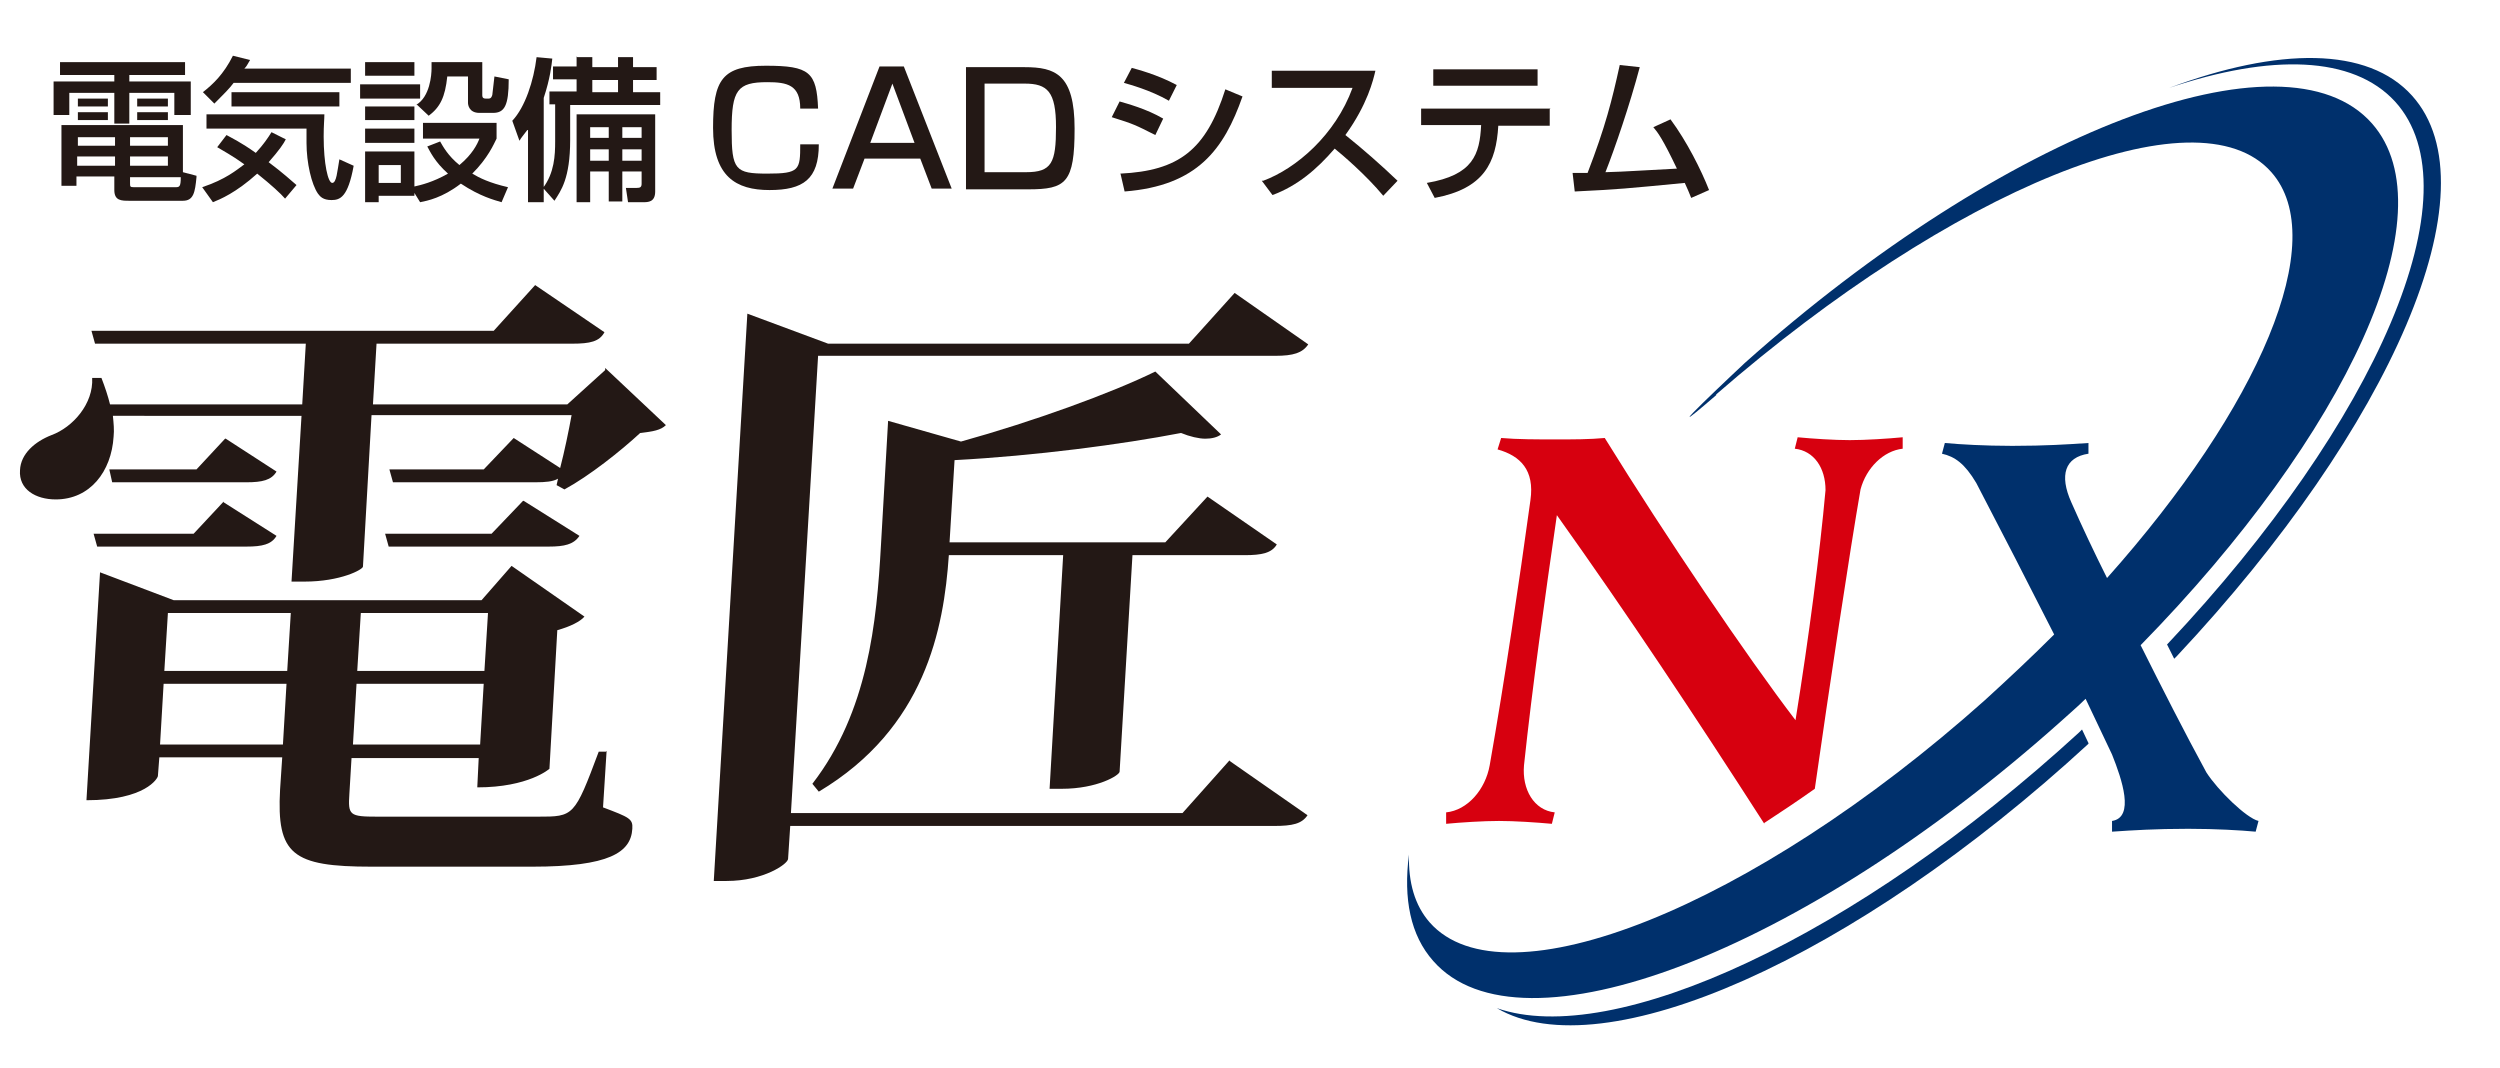 <?xml version="1.0" encoding="UTF-8"?>
<svg id="_レイヤー_1" data-name=" レイヤー 1" xmlns="http://www.w3.org/2000/svg" version="1.1" viewBox="0 0 349.9 149.5">
  <defs>
    <style>
      .cls-1 {
        fill: #00306c;
      }

      .cls-1, .cls-2, .cls-3 {
        stroke-width: 0px;
      }

      .cls-2 {
        fill: #231815;
      }

      .cls-3 {
        fill: #d7000f;
      }
    </style>
  </defs>
  <g>
    <path class="cls-2" d="M8.5,8.7h17.4v1.8h-7.8v.9h8.6v4.7h-2.3v-3.1h-6.3v4.3h-2.1v-4.3h-6.3v3.1h-2.2v-4.7h8.5v-.9h-7.6v-1.8ZM27.5,24.8c-.2,2.1-.4,3.3-1.9,3.3h-7.5c-1.1,0-2.1,0-2.1-1.5v-1.9h-5.3v1.3h-2.1v-8.5h17v6.6l1.9.5ZM10.8,21.9v1.3h5.3v-1.3h-5.3ZM10.9,19.2v1.2h5.2v-1.2h-5.2ZM10.9,13.8h4.2v1.1h-4.2v-1.1ZM10.9,15.7h4.2v1.1h-4.2v-1.1ZM18.2,19.2v1.2h5.3v-1.2h-5.3ZM18.2,21.9v1.3h5.3v-1.3h-5.3ZM18.2,24.8v.8c0,.5,0,.6.5.6h5.8c.6,0,.8,0,.8-1.4h-7.2ZM19.2,13.8h4.3v1.1h-4.3v-1.1ZM19.2,15.7h4.3v1.1h-4.3v-1.1Z"/>
    <path class="cls-2" d="M32.7,11.6c-.6.8-1.3,1.5-2.7,2.9l-1.6-1.6c1.4-1.1,2.9-2.5,4.2-5.1l2.4.6c-.4.7-.5.9-.8,1.2h14.9v2h-16.3ZM39.9,27.8c-.6-.7-1.9-1.9-3.9-3.5-3,2.7-5.2,3.6-6.2,4l-1.5-2.1c3.3-1.1,4.8-2.4,5.9-3.2-1.8-1.3-3-1.9-3.8-2.4l1.3-1.7c.7.4,2,1,4.1,2.5,1.1-1.2,1.7-2.1,2.2-2.9l2,1c-.3.6-.9,1.5-2.4,3.2,2,1.5,3.2,2.6,3.9,3.2l-1.6,1.9ZM28.9,16h16.5c0,.7-.1,1.5-.1,3.1,0,3.8.6,6.5,1.2,6.5s.7-1.6,1-3.3l2,.9c-.8,4.4-1.9,4.8-3.1,4.8s-1.6-.5-1.9-.9c-.9-1.3-1.6-4.3-1.6-7.1s0-1.6,0-2h-14v-2ZM47.5,12.9v2h-15.1v-2h15.1Z"/>
    <path class="cls-2" d="M50.4,11.8h8.4v2h-8.4v-2ZM51.1,8.7h6.9v1.9h-6.9v-1.9ZM51.1,14.9h6.9v1.9h-6.9v-1.9ZM58,27v.4h-5v.9h-1.9v-7.1h6.9v4.9c.9-.2,2.6-.6,4.7-1.8-1.9-1.7-2.5-3.1-2.9-3.8l1.8-.7c.4.7,1.1,2,2.7,3.3,1.8-1.5,2.5-2.9,2.8-3.7h-7.9v-2.2h10.3v2.2c-.4.8-1.2,2.7-3.4,4.9,1,.6,2.4,1.3,5,1.9l-.9,2.1c-1-.3-3-.8-5.7-2.6-2.6,2-4.7,2.4-5.7,2.6l-.8-1.3ZM51.1,18h6.9v2h-6.9v-2ZM53,23.1v2.5h3.1v-2.5h-3.1ZM58.2,14.7c2-1.1,2.2-4.3,2.2-5.1s0-.6,0-.9h7.1v4.6c0,.2,0,.5.5.5h.4c.3,0,.4-.2.5-.5,0-.2.2-1.5.3-2.6l2,.4c0,3.7-.6,4.7-2.2,4.7h-1.9c-1.5,0-1.6-1.2-1.6-1.4v-3.7h-2.9c-.3,2.9-1,4.3-2.6,5.5l-1.7-1.6Z"/>
    <path class="cls-2" d="M73.8,18.2c-.6.8-.8,1-1.1,1.5l-1-2.8c1.8-1.9,3-5.6,3.4-8.9l2.2.2c-.1.9-.3,2.8-1.2,5.5v14.6h-2.2v-10.1ZM80.8,8h2.1v1.4h3.6v-1.4h2.1v1.4h3.3v1.8h-3.3v1.7h3.8v1.8h-12.6v4.9c0,5.4-1.3,7.1-2.2,8.5l-1.6-1.8c1.6-2.1,1.7-4.6,1.7-6.5v-5.2h-.8v-1.8h3.8v-1.7h-3.3v-1.8h3.3v-1.4ZM91.7,16v10.8c0,1.5-1,1.5-1.7,1.5h-2.1l-.3-2h1.5c.5,0,.7-.1.7-.6v-1.7h-2.7v4.2h-1.9v-4.2h-2.6v4.3h-1.9v-12.3h11.1ZM82.6,17.8v1.5h2.6v-1.5h-2.6ZM82.6,20.9v1.6h2.6v-1.6h-2.6ZM82.9,11.2v1.7h3.6v-1.7h-3.6ZM87.1,17.8v1.5h2.7v-1.5h-2.7ZM87.1,20.9v1.6h2.7v-1.6h-2.7Z"/>
    <path class="cls-2" d="M112,15.2c0-3.3-1.8-3.7-4.6-3.7-4.2,0-5,1.1-5,6.7s.5,6.1,5,6.1,4.6-.5,4.6-4.1h2.6c0,4.9-2.2,6.4-6.9,6.4s-7.9-1.9-7.9-8.7,1.3-8.7,7.4-8.7,7.1.9,7.3,6h-2.6Z"/>
    <path class="cls-2" d="M133.3,26.4h-2.9l-1.6-4.2h-7.8l-1.6,4.2h-2.9l6.6-17.1h3.4l6.7,17.1ZM121.8,20h6.2l-3.1-8.3-3.1,8.3Z"/>
    <path class="cls-2" d="M143.4,9.4c4.3,0,7,1,7,8.6s-1.2,8.5-6.5,8.5h-8.7V9.4h8.2ZM137.8,11.7v12.4h5.8c3.6,0,4.2-1.3,4.2-6.3s-1.2-6.1-4.4-6.1h-5.6Z"/>
    <path class="cls-2" d="M161.7,18.9c-2.8-1.4-2.9-1.5-6.1-2.5l1.1-2.2c1,.3,3.7,1,6.1,2.4l-1.1,2.3ZM156.8,24.3c8.2-.4,12-3.3,14.7-11.8l2.4,1c-2.6,7.4-6.3,12.5-16.5,13.3l-.6-2.6ZM163.6,14.1c-2.6-1.5-5.6-2.3-6.3-2.5l1.1-2.1c.7.2,3.5.9,6.3,2.4l-1.1,2.2Z"/>
    <path class="cls-2" d="M176.8,25.3c4.6-1.7,10.1-6.4,12.5-13h-11.3v-2.4h14.5c-.3,1.3-1.1,4.7-4.2,9,2.5,2,5,4.2,7.3,6.4l-2,2.1c-2.4-2.9-5.8-5.8-6.8-6.6-2.5,2.9-5.2,5.2-8.7,6.5l-1.5-2Z"/>
    <path class="cls-2" d="M216.9,15.3v2.3h-7.2c-.3,5.2-2,8.8-8.9,10.1l-1.1-2.1c6.5-1.1,7.4-4,7.6-8.1h-8.4v-2.3h18.1ZM215.2,9.7v2.3h-14.6v-2.3h14.6Z"/>
    <path class="cls-2" d="M233.8,16.7c2.3,3.1,4.3,7.1,5.4,9.9l-2.5,1.1c-.3-.8-.5-1.2-.9-2.1-8.3.8-9.2.9-15.4,1.2l-.3-2.6c.5,0,1.6,0,2.1,0,2.5-6.5,3.4-10.1,4.5-15.1l2.8.3c-1.4,5.3-3.5,11.4-4.8,14.7,3.4-.1,4-.2,10-.5-2-4.2-2.7-5.1-3.3-5.8l2.2-1Z"/>
  </g>
  <g>
    <path class="cls-2" d="M197.9,130.9"/>
    <path class="cls-1" d="M240.2,55.2c32.9-28.6,67.3-42.9,77.7-31.1,8.4,9.5-1.7,32.9-23,56.8-1.8-3.6-3.5-7.2-5-10.6-1.7-3.8-.9-6.3,2.4-6.8v-1.5c-2.9.2-6.2.4-10.4.4h-.5c-3.5,0-7.1-.2-9.2-.4l-.4,1.5c1.8.4,3.2,1.4,4.8,4.1,3.6,6.9,7.3,14.1,10.9,21.2-3.1,3.1-6.3,6.1-9.7,9.2-32.5,29-67.3,42.9-77.7,31.1-2.1-2.4-3-5.6-2.9-9.5-.8,6.2.2,11.3,3.4,14.9,12.2,13.9,51.5-1.1,87.8-33.5,1.2-1.1,2.4-2.1,3.5-3.2,1.3,2.7,2.5,5.3,3.7,7.8,1.4,3.5,3.2,8.8,0,9.3v1.5c2.9-.2,6.2-.4,10.4-.4h.5c3.5,0,7.1.2,9.2.4l.4-1.5c-1.7-.4-5.7-4.3-7.3-6.8-3.1-5.7-6.2-11.8-9.2-17.8,28.9-29.5,43.3-60.6,32.4-73-12.2-13.9-51.5,1.1-87.8,33.5,0,0-14.3,13.4-4,4.5Z"/>
    <path class="cls-1" d="M292.3,104.1c-32.8,30.2-68,45.7-82.8,37,16.3,5.7,50.2-9.9,81.5-38.6,0,0,.2-.2.4-.4l.9,1.9Z"/>
    <path class="cls-3" d="M246.9,115.2c2.3-1.5,4.7-3.1,7.1-4.8,2-14,4.9-33.3,6.4-41.9.8-3,3.2-5.4,5.9-5.7v-1.6c-2.1.2-5.2.4-7.4.4h0c-2.2,0-5.2-.2-7.3-.4l-.4,1.6c2.7.3,4.3,2.7,4.3,5.8-.8,8.8-2.3,20.4-4.2,32.2-6.8-8.9-18.1-25.6-26.7-39.5-2.1.2-4.4.2-6.9.2s-5.4,0-7.6-.2l-.5,1.6c3.2.9,5.2,2.9,4.6,7.1-1.6,11.6-3.6,25.2-5.7,37.1-.6,3.4-3.1,6.3-6.1,6.6v1.6c2.1-.2,5.2-.4,7.4-.4h0c2.2,0,5.2.2,7.4.4l.4-1.6c-2.9-.3-4.6-3.2-4.3-6.6,1.2-11.3,2.9-23.2,4.6-35,9.9,13.9,19,27.6,29.1,43.3h0Z"/>
    <path class="cls-1" d="M303.3,90.2l1,2c.2-.2.3-.3.4-.4,30-32,44.6-65.4,32.9-78.4-6.2-6.9-18.7-6.8-34-1.1h0c14.3-4.8,25.7-4.5,31.6,1.9,11.5,12.6-2.5,44.8-31.8,75.9Z"/>
    <g>
      <path class="cls-2" d="M84.7,51.5l8.5,8c-.7.7-1.8.9-3.6,1.1-2.7,2.5-7.1,6-10.6,7.9l-1.1-.6.2-.9c-.7.4-1.7.5-3.2.5h-19.9s-.5-1.8-.5-1.8h13.2s4.2-4.4,4.2-4.4l6.5,4.2c.6-2.3,1.2-5.2,1.6-7.4h-28s-1.2,21.2-1.2,21.2c0,.4-3.1,2.1-8.2,2.1h-1.8l1.4-23.2H15.8c.1,1,.2,2,.1,2.9-.3,4.9-3.3,8.8-8.1,8.8-2.8,0-5.2-1.4-5-4.1.1-2.3,2.1-4,4.4-4.9,3-1.1,5.9-4.4,5.7-8h1.3c.5,1.3.9,2.5,1.2,3.7h26.9s.5-8.5.5-8.5H13.3s-.5-1.8-.5-1.8h56.3s5.8-6.4,5.8-6.4l9.7,6.6c-.7,1.3-2,1.6-4.5,1.6h-27.4s-.5,8.5-.5,8.5h27.2s5.3-4.8,5.3-4.8ZM84.9,105.1l-.5,7.9c3.7,1.4,4.2,1.6,4.1,3-.2,3.3-3.2,5.3-14,5.3h-22.5c-11.1,0-13.3-1.7-12.8-10.8l.3-4.5h-17.2s-.2,2.6-.2,2.6c0,.3-1.7,3.4-10,3.4l1.9-31.9,10.3,3.9h43.1s4.2-4.8,4.2-4.8l10.2,7.1c-.6.7-2,1.4-3.8,1.9l-1.1,19.4c0,0-2.9,2.6-10.1,2.6l.2-4.1h-17.8s-.3,5-.3,5c-.2,3,0,3.2,3.9,3.2h22.5c5,0,5.1,0,8.5-9.1h1ZM31.3,70.3l7.4,4.7c-.7,1.2-2,1.5-4.2,1.5H13.6s-.5-1.8-.5-1.8h14l4.2-4.5ZM31.6,61.4l7.1,4.6c-.7,1.2-2,1.5-4.2,1.5H15.7s-.4-1.8-.4-1.8h12.2s4-4.3,4-4.3ZM22.4,104.2h17.2s.5-8.5.5-8.5h-17.2s-.5,8.5-.5,8.5ZM40.7,85.8h-17.2s-.5,8.1-.5,8.1h17.2s.5-8.1.5-8.1ZM49.4,104.2h17.8s.5-8.5.5-8.5h-17.8s-.5,8.5-.5,8.5ZM68.3,85.8h-17.8s-.5,8.1-.5,8.1h17.8s.5-8.1.5-8.1ZM73.3,70.1l7.8,4.9c-.8,1.2-2.1,1.5-4.3,1.5h-22.4s-.5-1.8-.5-1.8h14.9s4.4-4.6,4.4-4.6Z"/>
      <path class="cls-2" d="M172.1,106.5l10.9,7.6c-.8,1.2-2.1,1.5-4.7,1.5h-67.7s-.3,4.6-.3,4.6c0,.7-3.4,3.1-8.6,3.1h-1.8l4.7-79.4,11.3,4.2h50.5s6.4-7.1,6.4-7.1l10.3,7.2c-.8,1.2-2.1,1.6-4.6,1.6h-64s-3.8,64-3.8,64h54.8s6.6-7.4,6.6-7.4ZM156.7,108c0,.5-3.1,2.4-8.1,2.4h-1.7l1.9-32.7h-16c-.7,10.3-3.3,24.2-18.2,33.1l-.9-1.1c7.8-10.1,9-22.6,9.6-33.4l1-17.4,10.2,2.9c10.1-2.8,21.1-6.8,27.2-9.8l9.2,8.8c-.5.4-1.3.6-2.2.6s-2.2-.3-3.4-.8c-8.3,1.6-20.4,3.2-31.7,3.8l-.7,11.5h30.2s5.9-6.4,5.9-6.4l9.7,6.7c-.7,1.2-2.1,1.5-4.5,1.5h-15.7s-1.8,30.3-1.8,30.3Z"/>
    </g>
  </g>
</svg>